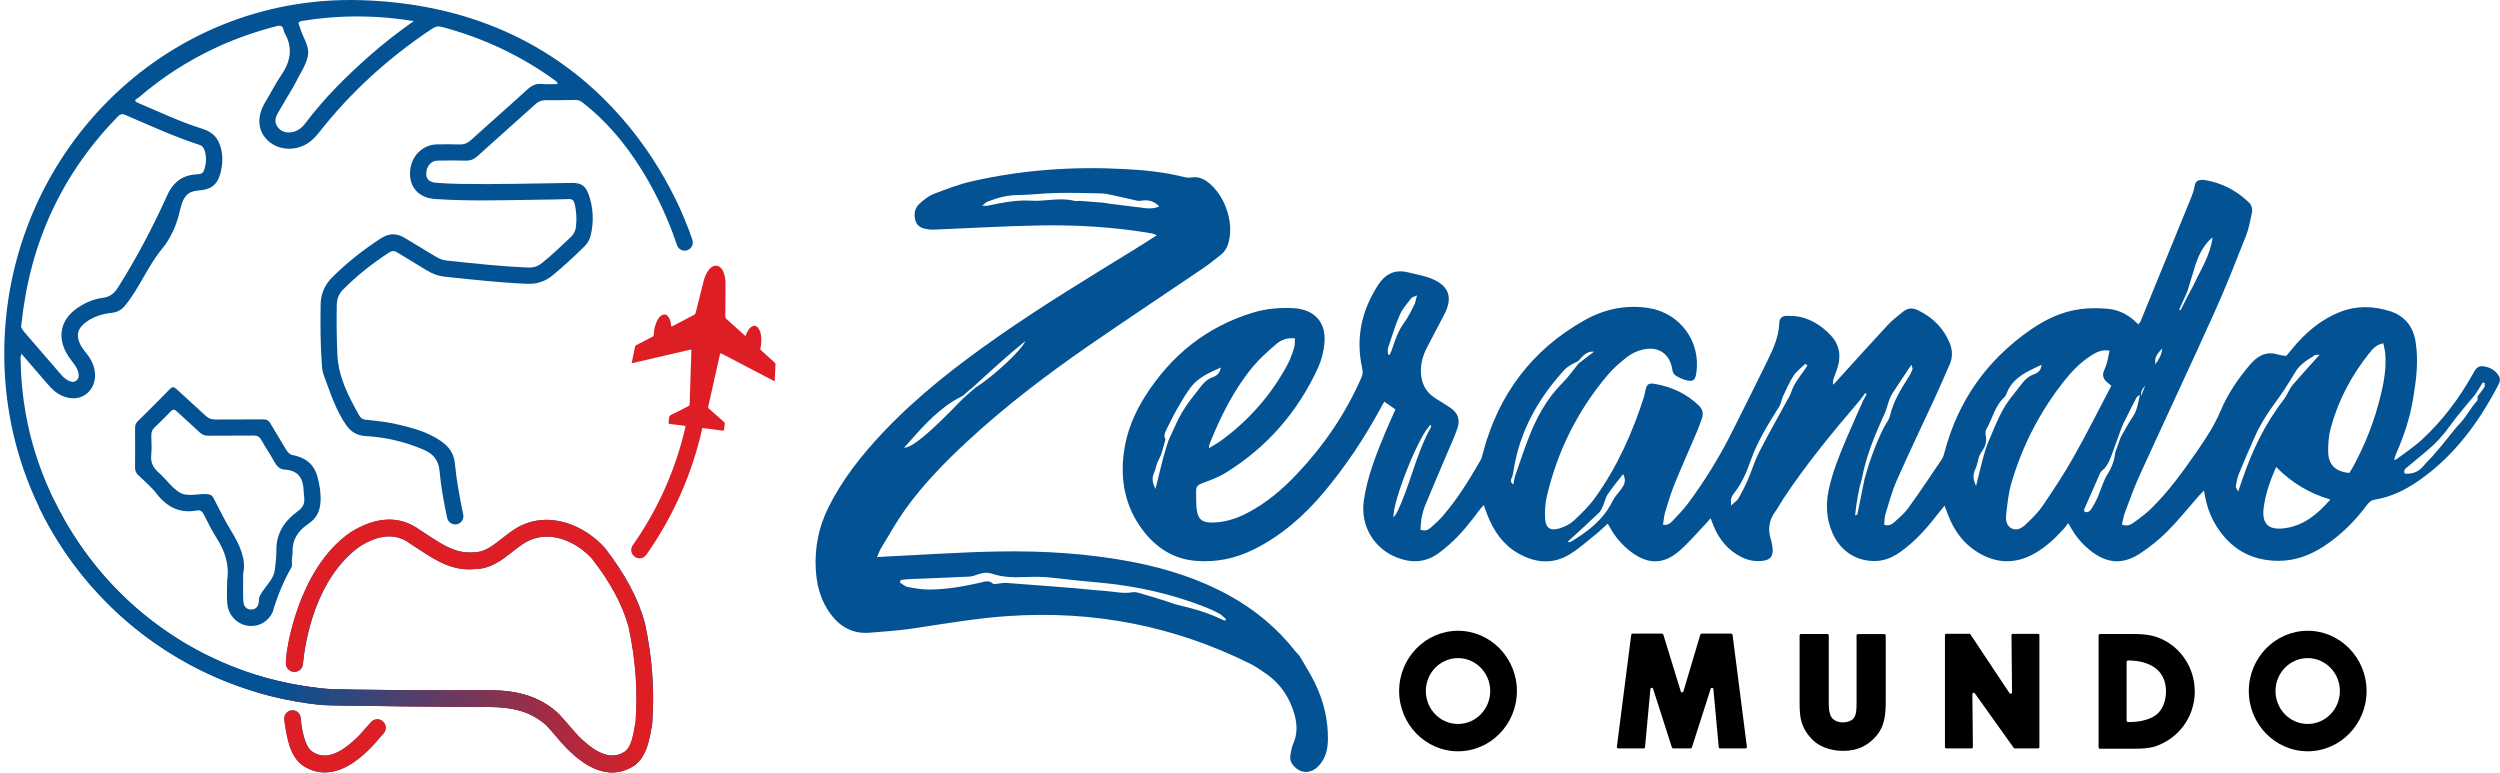 <svg xmlns="http://www.w3.org/2000/svg" width="291" height="90" viewBox="0 0 291 90" fill="none"><g clip-path="url(#clip0_2732_4883)"><path d="M35.928 60.942C36.865 60.326 37.241 59.481 37.309 58.427C37.37 57.441 37.21 56.48 36.964 55.531C36.631 54.249 35.821 53.433 34.535 53.084C34.443 53.059 34.35 53.016 34.252 53.01C33.765 52.961 33.487 52.665 33.253 52.258C32.68 51.266 32.058 50.304 31.485 49.306C31.275 48.942 31.035 48.813 30.616 48.813C28.76 48.837 26.905 48.813 25.05 48.831C24.6 48.831 24.273 48.702 23.947 48.4C22.825 47.352 21.666 46.335 20.539 45.287C20.249 45.016 20.07 44.985 19.774 45.287C18.548 46.545 17.303 47.79 16.046 49.016C15.793 49.263 15.719 49.522 15.719 49.861C15.731 51.377 15.737 52.887 15.719 54.403C15.719 54.773 15.818 55.044 16.089 55.303C16.81 55.993 17.593 56.646 18.203 57.435C19.417 59.007 20.902 59.796 22.911 59.42C23.349 59.34 23.565 59.568 23.756 59.937C24.206 60.831 24.637 61.737 25.18 62.575C26.172 64.104 26.72 65.712 26.443 67.555C26.443 68.455 26.375 69.367 26.455 70.261C26.585 71.709 27.725 72.788 29.081 72.862C30.264 72.923 31.263 72.295 31.743 71.222C32.249 69.497 32.964 67.703 33.974 65.947C33.987 65.743 33.987 65.534 33.974 65.318C33.95 64.954 34.073 64.591 34.061 64.227C34.011 62.748 34.77 61.712 35.928 60.954V60.942ZM32.175 63.987C32.175 64.739 32.082 65.497 32.002 66.249C31.897 67.309 31.115 68.011 30.56 68.831C30.338 69.164 30.135 69.447 30.135 69.873C30.135 70.427 29.913 70.926 29.278 70.951C28.6 70.976 28.341 70.477 28.317 69.891C28.28 68.991 28.304 68.085 28.304 66.754C28.686 65.17 27.934 63.469 26.911 61.799C26.159 60.572 25.525 59.278 24.865 57.996C24.686 57.645 24.465 57.534 24.07 57.509C22.991 57.447 21.79 57.891 20.853 57.293C19.947 56.714 19.306 55.74 18.48 55.019C17.814 54.44 17.512 53.811 17.605 52.924C17.679 52.196 17.636 51.457 17.611 50.73C17.599 50.335 17.697 50.033 17.993 49.756C18.634 49.152 19.257 48.529 19.861 47.894C20.126 47.617 20.298 47.623 20.576 47.882C21.451 48.702 22.351 49.484 23.22 50.31C23.528 50.6 23.836 50.723 24.261 50.717C26.018 50.699 27.78 50.717 29.537 50.699C29.956 50.699 30.203 50.828 30.406 51.192C30.899 52.061 31.46 52.893 31.947 53.768C32.23 54.279 32.581 54.637 33.167 54.668C34.708 54.754 35.293 55.679 35.343 57.09C35.355 57.38 35.386 57.675 35.417 57.965C35.472 58.625 35.25 59.081 34.671 59.5C33.167 60.591 32.169 62.008 32.169 63.98L32.175 63.987Z" fill="#035294"></path><path d="M42.726 84.578C42.338 85.028 41.974 85.453 41.765 85.656C39.54 87.881 37.82 88.467 36.359 87.493C35.423 86.883 35.102 84.689 34.998 83.536C34.961 83.105 34.634 82.766 34.209 82.692C33.586 82.587 33.038 83.105 33.105 83.733L33.167 84.294C33.469 86.118 33.783 88.01 35.232 89.095C36.039 89.632 36.902 89.909 37.808 89.909C40.292 89.909 42.369 87.832 43.151 87.049C43.423 86.778 43.86 86.266 44.242 85.823C44.322 85.724 44.47 85.564 44.649 85.367C45.216 84.738 44.772 83.727 43.922 83.727C43.638 83.727 43.367 83.85 43.182 84.066L42.732 84.584L42.726 84.578Z" fill="#035294"></path><path d="M41.974 0.018C18.924 -0.654 0.527 18.205 0.496 41.12C0.471 60.448 13.697 76.59 31.645 81.046C33.444 81.49 35.293 81.822 37.179 82.026C37.247 82.032 37.315 82.044 37.383 82.05C38.258 82.143 55.342 82.297 55.786 82.291C58.553 82.235 61.222 82.352 63.484 84.312C63.743 84.534 64.378 85.274 64.858 85.841C65.271 86.322 65.666 86.784 65.931 87.043C66.714 87.825 68.791 89.902 71.274 89.902C72.174 89.902 73.049 89.625 73.869 89.076C75.293 88.01 75.607 86.124 75.915 84.288L75.928 84.201C76.205 80.275 75.934 76.559 75.071 72.522V72.497C74.288 69.656 72.772 66.809 70.412 63.782C68.125 61.212 63.989 59.357 60.316 61.36C59.614 61.761 59.003 62.242 58.412 62.71C57.376 63.524 56.403 64.288 55.244 64.288H55.157C53.167 64.491 51.564 63.444 49.876 62.334C49.537 62.112 49.198 61.89 48.883 61.693C46.609 59.998 43.829 60.085 40.834 61.952L40.773 61.995C34.529 66.34 33.377 76.066 33.377 76.066L33.315 76.787C33.309 76.867 33.297 77.003 33.29 77.151C33.26 77.644 33.592 78.081 34.073 78.186C34.646 78.309 35.201 77.909 35.263 77.323C35.534 74.562 36.742 67.283 41.925 63.579C44.187 62.174 46.141 62.069 47.743 63.271L47.805 63.314C48.138 63.517 48.458 63.733 48.809 63.967C50.702 65.212 52.655 66.494 55.287 66.242C57.105 66.229 58.387 65.219 59.632 64.245C60.168 63.826 60.717 63.388 61.278 63.074C63.996 61.588 67.151 63.061 68.932 65.046C71.096 67.832 72.482 70.42 73.179 72.966C73.999 76.793 74.257 80.306 73.999 84.004C73.746 85.508 73.512 86.925 72.76 87.493C71.281 88.479 69.555 87.899 67.33 85.674C67.126 85.471 66.751 85.033 66.338 84.559C65.752 83.881 65.154 83.178 64.778 82.852C61.992 80.442 58.8 80.294 55.761 80.356C55.41 80.362 39.904 80.374 37.802 80.171C37.592 80.152 37.389 80.127 37.179 80.103C34.985 79.856 32.84 79.437 30.751 78.839C19.571 75.653 10.215 67.604 5.426 56.3C3.497 51.752 2.499 47 2.406 42.057C2.406 41.804 2.326 41.533 2.517 41.2C3.448 42.279 4.348 43.321 5.248 44.368C5.691 44.886 6.129 45.416 6.714 45.792C7.861 46.532 9.155 46.556 10.067 45.841C10.986 45.12 11.306 43.851 10.881 42.575C10.69 42.014 10.382 41.515 10.006 41.059C9.71 40.701 9.439 40.325 9.254 39.894C8.872 38.988 9.05 38.273 9.852 37.62C10.776 36.868 11.873 36.535 13.026 36.412C13.691 36.338 14.166 36.042 14.573 35.549C16.23 33.527 17.173 31.025 18.819 29.022C19.904 27.703 20.594 26.119 20.958 24.449C21.321 22.766 21.962 22.255 23.09 22.174C24.668 22.064 25.358 21.466 25.716 19.937C25.913 19.099 25.938 18.212 25.747 17.373C25.463 16.134 24.803 15.376 23.583 15.001C20.995 14.193 18.542 13.028 16.046 11.968C15.38 11.685 15.99 11.481 16.144 11.352C18.936 8.942 22.012 6.976 25.364 5.441C27.565 4.437 29.845 3.648 32.193 3.044C32.711 2.908 32.914 3.044 33.013 3.512C33.032 3.605 33.056 3.709 33.105 3.79C34.11 5.521 33.851 7.13 32.748 8.732C32.058 9.731 31.515 10.84 30.881 11.882C29.882 13.534 29.962 15.173 31.133 16.319C32.329 17.49 34.289 17.645 35.811 16.683C36.335 16.35 36.748 15.913 37.13 15.426C40.859 10.674 45.278 6.68 50.301 3.34C50.652 3.105 50.973 3.013 51.392 3.124C56.218 4.394 60.649 6.477 64.686 9.417C64.778 9.484 64.865 9.558 64.92 9.786C64.298 9.786 63.675 9.83 63.059 9.774C62.368 9.706 61.875 9.965 61.37 10.427C59.207 12.406 56.994 14.329 54.825 16.301C54.412 16.677 53.999 16.837 53.45 16.812C52.594 16.776 51.743 16.794 50.886 16.806C49.136 16.831 47.786 18.242 47.725 20.091C47.669 21.842 48.785 23.044 50.652 23.167C54.627 23.432 58.615 23.302 62.596 23.247C63.792 23.228 64.994 23.222 66.183 23.173C66.615 23.154 66.8 23.327 66.892 23.721C67.102 24.609 67.145 25.509 67.04 26.415C66.985 26.889 66.775 27.278 66.418 27.617C65.339 28.64 64.261 29.669 63.096 30.606C62.615 30.994 62.11 31.173 61.481 31.142C58.282 31.006 55.102 30.667 51.922 30.316C51.472 30.267 51.077 30.088 50.702 29.86C49.512 29.139 48.31 28.43 47.127 27.703C46.172 27.111 45.272 27.136 44.322 27.752C42.252 29.102 40.323 30.612 38.584 32.375C37.783 33.182 37.34 34.273 37.321 35.407C37.284 37.817 37.29 40.227 37.475 42.624C37.512 43.074 37.617 43.512 37.777 43.937C38.504 45.847 39.121 47.826 40.323 49.515C40.877 50.291 41.574 50.704 42.584 50.76C44.889 50.889 47.121 51.413 49.253 52.319C50.387 52.8 51.053 53.49 51.17 54.87C51.33 56.695 51.669 58.495 52.051 60.288C52.107 60.541 52.261 60.769 52.483 60.898L52.507 60.91C53.216 61.33 54.085 60.707 53.919 59.9C53.512 57.915 53.136 55.931 52.945 53.909C52.834 52.769 52.23 51.961 51.324 51.339C49.697 50.211 47.805 49.743 45.907 49.317C44.791 49.065 43.651 48.997 42.517 48.849C42.165 48.806 41.956 48.615 41.796 48.337C40.569 46.137 39.404 43.912 39.275 41.318C39.176 39.364 39.17 37.41 39.201 35.456C39.207 34.815 39.454 34.193 39.904 33.737C41.537 32.079 43.355 30.655 45.296 29.386C45.629 29.164 45.913 29.176 46.233 29.379C47.355 30.07 48.489 30.748 49.611 31.432C50.282 31.845 50.991 32.128 51.792 32.208C54.973 32.541 58.153 32.905 61.352 33.034C62.523 33.083 63.484 32.751 64.378 32.011C65.66 30.951 66.874 29.817 68.057 28.652C68.439 28.276 68.667 27.82 68.778 27.315C69.136 25.731 69.062 24.159 68.513 22.624C68.15 21.614 67.644 21.281 66.578 21.293C62.208 21.349 57.839 21.478 53.463 21.404C52.563 21.386 51.657 21.349 50.757 21.275C49.943 21.207 49.58 20.819 49.617 20.134C49.66 19.339 50.196 18.711 50.892 18.698C51.99 18.674 53.093 18.668 54.19 18.698C54.738 18.717 55.151 18.557 55.564 18.187C57.826 16.134 60.119 14.119 62.387 12.073C62.683 11.808 63.071 11.66 63.472 11.666C64.63 11.678 65.789 11.654 66.948 11.635C67.25 11.635 67.49 11.685 67.749 11.888C74.584 17.127 77.85 25.644 78.8 28.529C78.972 29.059 79.564 29.318 80.076 29.096C80.519 28.899 80.747 28.399 80.599 27.937C79.077 23.327 70.251 0.844 41.974 0.018ZM23.238 16.874C23.583 16.985 23.731 17.25 23.83 17.558C24.058 18.285 24.009 19 23.787 19.721C23.676 20.085 23.478 20.27 23.053 20.282C21.34 20.338 20.206 21.102 19.454 22.754C17.784 26.446 15.904 30.033 13.734 33.466C13.303 34.144 12.81 34.563 11.966 34.667C10.899 34.803 9.901 35.234 9.001 35.857C7.066 37.188 6.616 39.197 7.811 41.225C8.046 41.62 8.342 41.989 8.613 42.359C8.847 42.673 9.05 43.012 9.13 43.401C9.204 43.752 9.174 44.097 8.859 44.325C8.563 44.535 8.255 44.448 7.959 44.3C7.577 44.116 7.288 43.814 7.016 43.499C5.648 41.909 4.28 40.313 2.899 38.729C2.61 38.396 2.376 38.076 2.486 37.817C3.466 28.282 7.189 20.258 13.734 13.54C14.03 13.238 14.258 13.238 14.616 13.392C17.463 14.612 20.274 15.913 23.232 16.868L23.238 16.874ZM43.01 6.495C40.298 8.893 37.734 11.432 35.552 14.335C35.127 14.902 34.597 15.315 33.87 15.401C33.247 15.475 32.699 15.296 32.316 14.785C31.928 14.267 32.033 13.712 32.323 13.201C32.902 12.184 33.506 11.179 34.104 10.175C34.19 10.027 34.276 9.879 34.35 9.725C34.874 8.652 35.626 7.617 35.842 6.483C36.064 5.355 35.195 4.289 34.905 3.167C34.831 2.884 34.492 2.545 35.133 2.44C39.404 1.737 43.669 1.725 48.168 2.452C46.27 3.796 44.6 5.09 43.01 6.495Z" fill="#035294"></path><path d="M42.708 84.578C42.319 85.028 41.956 85.453 41.746 85.656C39.521 87.881 37.802 88.467 36.341 87.493C35.404 86.883 35.084 84.689 34.979 83.536C34.942 83.105 34.615 82.766 34.19 82.692C33.568 82.587 33.019 83.105 33.087 83.733L33.149 84.294C33.451 86.118 33.765 88.01 35.213 89.095C36.021 89.632 36.883 89.909 37.789 89.909C40.273 89.909 42.35 87.832 43.133 87.049C43.404 86.778 43.842 86.266 44.224 85.823C44.304 85.724 44.452 85.564 44.631 85.367C45.198 84.738 44.754 83.727 43.903 83.727C43.62 83.727 43.349 83.85 43.164 84.066L42.714 84.584L42.708 84.578Z" fill="#DE1E25"></path><path d="M75.04 72.492C74.263 69.651 72.747 66.803 70.387 63.777C68.1 61.207 63.965 59.352 60.291 61.355C59.589 61.756 58.979 62.236 58.387 62.705C57.352 63.518 56.378 64.283 55.219 64.283H55.133C53.142 64.486 51.54 63.438 49.851 62.329C49.512 62.107 49.173 61.885 48.859 61.688C46.584 59.993 43.805 60.079 40.809 61.947L40.748 61.99C34.504 66.335 33.352 76.061 33.352 76.061L33.29 76.782C33.284 76.862 33.272 76.997 33.266 77.145C33.235 77.638 33.568 78.076 34.048 78.181C34.621 78.304 35.176 77.903 35.238 77.318C35.509 74.557 36.717 67.278 41.9 63.574C44.162 62.169 46.116 62.064 47.718 63.266L47.78 63.309C48.113 63.512 48.433 63.728 48.785 63.962C50.677 65.207 52.63 66.489 55.262 66.236C57.08 66.224 58.362 65.213 59.607 64.239C60.144 63.82 60.698 63.383 61.253 63.068C63.971 61.583 67.126 63.056 68.908 65.041C71.071 67.826 72.458 70.415 73.154 72.96C73.974 76.788 74.233 80.301 73.974 83.999C73.721 85.503 73.487 86.92 72.735 87.487C71.256 88.473 69.53 87.894 67.305 85.669C67.102 85.466 66.726 85.028 66.313 84.553C65.727 83.876 65.13 83.173 64.754 82.846C61.968 80.436 58.775 80.288 55.737 80.35C55.386 80.356 39.879 80.369 37.777 80.165C37.568 80.147 37.364 80.122 37.155 80.097C34.961 79.851 32.816 79.432 30.726 78.834C30.659 78.816 30.597 78.791 30.529 78.772C30.523 78.797 30.511 78.822 30.505 78.853C30.344 79.45 30.147 80.03 29.931 80.597C30.492 80.763 31.059 80.917 31.626 81.059C33.426 81.503 35.275 81.835 37.161 82.039C37.229 82.045 37.296 82.057 37.364 82.064C38.239 82.156 55.324 82.31 55.768 82.304C58.535 82.248 61.204 82.365 63.465 84.325C63.724 84.547 64.359 85.287 64.84 85.854C65.253 86.335 65.647 86.797 65.912 87.056C66.695 87.838 68.772 89.915 71.256 89.915C72.156 89.915 73.031 89.638 73.85 89.09C75.274 88.023 75.589 86.137 75.897 84.301L75.909 84.215C76.186 80.288 75.915 76.572 75.052 72.535V72.51L75.04 72.492Z" fill="#DE1E25"></path><path d="M73.031 87.178C72.945 87.295 72.846 87.4 72.741 87.48C71.262 88.466 69.536 87.887 67.311 85.662C67.108 85.459 66.732 85.021 66.319 84.547C65.734 83.869 65.136 83.166 64.76 82.839C61.974 80.43 58.781 80.282 55.743 80.343C55.392 80.35 39.885 80.362 37.783 80.158C37.574 80.14 37.37 80.115 37.161 80.091C34.967 79.844 32.822 79.425 30.733 78.827C20.187 75.82 11.269 68.485 6.271 58.18C5.704 58.495 5.13 58.778 4.545 59.031C9.778 69.891 19.651 78.081 31.632 81.052C33.432 81.496 35.281 81.829 37.167 82.032C37.235 82.038 37.303 82.05 37.37 82.057C38.245 82.149 55.33 82.303 55.774 82.297C58.541 82.242 61.21 82.359 63.472 84.319C63.73 84.54 64.365 85.28 64.846 85.847C65.259 86.328 65.653 86.79 65.918 87.049C66.701 87.832 68.778 89.909 71.262 89.909C72.162 89.909 73.037 89.631 73.857 89.083C74.214 88.812 74.504 88.491 74.738 88.134C74.146 87.844 73.573 87.53 73.025 87.184L73.031 87.178Z" fill="url(#paint0_linear_2732_4883)"></path><path d="M90.165 42.199C89.641 41.725 89.117 41.244 88.593 40.776C88.501 40.696 88.482 40.621 88.513 40.511C88.605 40.129 88.636 39.746 88.612 39.358C88.587 38.933 88.519 38.52 88.248 38.169C88.032 37.891 87.743 37.848 87.459 38.045C87.367 38.113 87.28 38.193 87.206 38.279C87.009 38.52 86.892 38.803 86.775 39.111C86.732 39.081 86.701 39.062 86.676 39.038C85.961 38.39 85.246 37.737 84.525 37.096C84.439 37.016 84.427 36.93 84.427 36.825C84.439 35.562 84.451 34.292 84.451 33.028C84.451 32.517 84.384 32.011 84.156 31.537C83.804 30.81 83.083 30.717 82.565 31.334C82.226 31.734 82.035 32.203 81.906 32.702C81.592 33.928 81.283 35.155 80.981 36.387C80.951 36.498 80.907 36.585 80.803 36.64C79.965 37.078 79.126 37.515 78.294 37.959C78.165 38.027 78.128 38.008 78.115 37.86C78.079 37.478 77.998 37.108 77.733 36.806C77.549 36.597 77.327 36.548 77.074 36.671C76.84 36.782 76.698 36.979 76.569 37.189C76.254 37.731 76.125 38.329 76.106 38.945C76.106 39.044 76.088 39.118 75.983 39.173C75.354 39.494 74.732 39.827 74.103 40.153C73.999 40.209 73.937 40.27 73.912 40.394C73.795 40.967 73.672 41.54 73.555 42.113C73.542 42.162 73.512 42.212 73.555 42.273C73.629 42.261 73.697 42.242 73.77 42.23C75.94 41.725 78.115 41.219 80.285 40.714C80.402 40.689 80.482 40.652 80.476 40.837C80.402 42.914 80.341 44.985 80.273 47.062C80.273 47.167 80.236 47.216 80.143 47.266C79.619 47.531 79.102 47.796 78.584 48.067C78.368 48.178 78.079 48.245 77.955 48.424C77.832 48.603 77.869 48.893 77.826 49.133C77.795 49.287 77.838 49.336 77.998 49.355C78.602 49.429 79.206 49.509 79.81 49.583C78.67 54.649 76.55 59.346 73.653 63.462C73.419 63.801 73.413 64.245 73.653 64.578C73.653 64.584 73.666 64.59 73.666 64.597C74.06 65.133 74.855 65.12 75.237 64.572C78.313 60.202 80.562 55.21 81.752 49.823C81.968 49.854 82.189 49.879 82.405 49.903C82.972 49.977 83.539 50.045 84.106 50.125C84.23 50.144 84.273 50.119 84.285 49.99C84.297 49.799 84.316 49.608 84.359 49.423C84.396 49.262 84.334 49.17 84.223 49.071C83.656 48.572 83.095 48.067 82.528 47.574C82.436 47.494 82.411 47.426 82.442 47.315C82.898 45.312 83.348 43.303 83.792 41.293C83.829 41.115 83.872 41.102 84.032 41.182C85.992 42.218 87.958 43.241 89.924 44.264C89.998 44.301 90.072 44.363 90.177 44.363C90.208 43.703 90.239 43.044 90.269 42.384C90.269 42.292 90.22 42.249 90.165 42.199Z" fill="#DE1E25"></path><path d="M176.567 80.436C176.567 84.307 173.492 87.45 169.714 87.45C165.936 87.45 162.86 84.3 162.86 80.436C162.86 76.572 165.936 73.422 169.714 73.422C173.492 73.422 176.567 76.572 176.567 80.436ZM173.461 80.436C173.461 78.322 171.778 76.603 169.714 76.603C167.649 76.603 165.966 78.322 165.966 80.436C165.966 82.55 167.649 84.27 169.714 84.27C171.778 84.27 173.461 82.55 173.461 80.436Z" fill="black"></path><path d="M203.18 87.117H200.222C200.135 87.117 200.068 87.055 200.061 86.969L199.439 80.208C199.42 80.036 199.18 80.005 199.125 80.171L196.937 87C196.918 87.068 196.85 87.111 196.783 87.111H194.761C194.693 87.111 194.632 87.068 194.607 87L192.419 80.171C192.363 80.005 192.123 80.029 192.105 80.208L191.482 86.969C191.476 87.049 191.402 87.117 191.322 87.117H188.364C188.265 87.117 188.191 87.031 188.203 86.932L189.874 73.897C189.886 73.817 189.954 73.755 190.034 73.755H193.454C193.528 73.755 193.59 73.798 193.608 73.866L195.642 80.479C195.692 80.633 195.907 80.633 195.95 80.479L197.917 73.872C197.935 73.805 198.003 73.755 198.071 73.755H201.51C201.59 73.755 201.658 73.817 201.67 73.897L203.34 86.932C203.353 87.031 203.279 87.117 203.18 87.117Z" fill="black"></path><path d="M219.5 73.959V81.823C219.5 84.097 218.983 85.083 218.144 85.94C217.195 86.908 216.086 87.401 214.539 87.401C213.775 87.401 212.03 87.259 210.822 85.952C209.67 84.683 209.473 83.653 209.473 81.823V73.959C209.473 73.872 209.547 73.799 209.633 73.799H212.708C212.795 73.799 212.869 73.872 212.869 73.959V81.823C212.869 82.304 212.893 82.852 213.078 83.302C213.312 83.826 213.886 84.085 214.502 84.085C215.118 84.085 215.71 83.851 215.907 83.376C216.104 82.92 216.104 82.316 216.104 81.829V73.965C216.104 73.879 216.178 73.805 216.265 73.805H219.34C219.432 73.805 219.5 73.879 219.5 73.965V73.959Z" fill="black"></path><path d="M237.386 73.94V86.957C237.386 87.043 237.312 87.117 237.226 87.117H234.526C234.477 87.117 234.428 87.092 234.397 87.049L229.873 80.707C229.781 80.578 229.577 80.646 229.583 80.8L229.645 86.951C229.645 87.043 229.571 87.111 229.485 87.111H226.551C226.459 87.111 226.391 87.037 226.391 86.951V73.934C226.391 73.848 226.465 73.774 226.551 73.774H229.226C229.281 73.774 229.331 73.798 229.361 73.848L233.904 80.677C233.99 80.812 234.2 80.744 234.2 80.584L234.138 73.94C234.138 73.848 234.212 73.78 234.298 73.78H237.232C237.324 73.78 237.392 73.854 237.392 73.94H237.386Z" fill="black"></path><path d="M255.475 80.473C255.475 81.761 255.118 83.006 254.44 84.085C253.78 85.133 252.85 85.971 251.752 86.507C251.044 86.852 250.434 87.154 248.43 87.154H244.443C244.35 87.154 244.276 87.08 244.276 86.988V73.965C244.276 73.872 244.35 73.799 244.443 73.799H248.326C250.051 73.799 250.877 74.057 251.512 74.335C253.916 75.395 255.469 77.805 255.469 80.473H255.475ZM252.122 80.467C252.098 76.997 248.523 76.862 247.703 76.88C247.611 76.88 247.537 76.954 247.537 77.046V83.875C247.537 83.974 247.617 84.048 247.709 84.048H247.888C249.306 84.048 250.575 83.647 251.198 83.013C251.802 82.396 252.122 81.515 252.122 80.473V80.467Z" fill="black"></path><path d="M275.469 80.436C275.469 84.307 272.393 87.45 268.615 87.45C264.837 87.45 261.762 84.3 261.762 80.436C261.762 76.572 264.837 73.422 268.615 73.422C272.393 73.422 275.469 76.572 275.469 80.436ZM272.362 80.436C272.362 78.322 270.68 76.603 268.615 76.603C266.55 76.603 264.868 78.322 264.868 80.436C264.868 82.55 266.55 84.27 268.615 84.27C270.68 84.27 272.362 82.55 272.362 80.436Z" fill="black"></path><path d="M151.23 76.313C151.088 76.153 150.934 75.999 150.799 75.833C148.678 73.127 146.102 70.982 143.095 69.324C139.575 67.383 135.803 66.187 131.884 65.423C126.737 64.424 121.529 64.104 116.303 64.19C111.927 64.264 107.557 64.572 103.181 64.776C102.855 64.788 102.534 64.819 102.084 64.85C102.269 64.431 102.362 64.135 102.516 63.876C103.453 62.341 104.328 60.757 105.369 59.297C107.44 56.412 109.912 53.867 112.513 51.451C116.944 47.34 121.733 43.691 126.694 40.258C131.113 37.201 135.6 34.243 140.044 31.223C140.759 30.736 141.443 30.188 142.121 29.645C142.62 29.245 142.897 28.702 143.045 28.074C143.612 25.689 142.515 22.631 140.543 21.159C139.994 20.752 139.403 20.548 138.712 20.653C138.441 20.69 138.145 20.69 137.887 20.622C135.557 20.024 133.184 19.796 130.793 19.673C124.864 19.359 118.996 19.778 113.203 21.085C111.668 21.43 110.177 22.003 108.704 22.57C108.087 22.81 107.52 23.254 107.027 23.71C106.436 24.265 106.331 25.035 106.596 25.781C106.849 26.502 107.533 26.631 108.192 26.712C108.5 26.749 108.815 26.718 109.123 26.712C113.03 26.551 116.944 26.317 120.851 26.243C125.264 26.157 129.671 26.416 134.035 27.162C134.195 27.186 134.343 27.272 134.657 27.383C133.659 28.012 132.808 28.573 131.939 29.103C126.676 32.339 121.388 35.544 116.315 39.081C111.489 42.446 106.849 46.033 102.793 50.323C100.309 52.955 98.072 55.765 96.445 59.026C95.311 61.3 94.818 63.709 94.954 66.243C95.04 67.876 95.409 69.448 96.272 70.859C97.388 72.683 98.935 73.811 101.172 73.651C102.935 73.521 104.704 73.392 106.448 73.127C110.072 72.578 113.684 71.956 117.345 71.709C127.267 71.031 136.697 72.85 145.603 77.299C146.318 77.657 146.953 78.162 147.631 78.6C149.165 79.771 150.158 81.318 150.675 83.154C151.002 84.313 151.033 85.472 150.515 86.612C150.343 87 150.287 87.444 150.207 87.869C150.102 88.4 150.287 88.843 150.657 89.225C151.477 90.07 152.592 90.064 153.455 89.182C154.287 88.332 154.552 87.247 154.57 86.107C154.607 83.765 154.059 81.546 153.036 79.457C152.506 78.372 151.846 77.355 151.242 76.307L151.23 76.313ZM132.334 24.105C131.267 23.969 130.195 23.846 129.129 23.71C128.913 23.685 128.703 23.618 128.488 23.599C127.575 23.519 126.657 23.451 125.739 23.383C125.523 23.371 125.295 23.445 125.092 23.39C123.397 22.94 121.702 23.464 120.013 23.359C118.287 23.248 116.623 23.599 114.947 23.944C114.811 23.975 114.664 23.944 114.318 23.944C114.62 23.71 114.75 23.55 114.922 23.482C116.05 23.038 117.19 22.712 118.429 22.706C119.915 22.693 121.4 22.496 122.885 22.465C124.648 22.428 126.417 22.465 128.179 22.514C128.703 22.527 129.221 22.662 129.733 22.767C130.602 22.952 131.471 23.162 132.34 23.353C132.488 23.383 132.654 23.396 132.796 23.371C133.603 23.217 134.312 23.371 134.941 24.031C134.059 24.425 133.19 24.209 132.321 24.098L132.334 24.105ZM110.922 46.699C111.286 46.471 111.68 46.286 112.056 46.083C112.174 45.984 112.291 45.885 112.408 45.787C112.5 45.7 112.593 45.614 112.685 45.528C112.876 45.368 113.067 45.214 113.258 45.06C115.249 43.235 117.24 41.399 119.341 39.704C118.972 40.739 115.452 43.944 113.579 45.096C113.345 45.3 113.104 45.497 112.87 45.7C112.771 45.787 112.679 45.873 112.58 45.959C112.414 46.107 112.248 46.255 112.081 46.403C108.229 50.403 106.214 52.092 105.228 52.123C106.984 50.157 108.667 48.129 110.922 46.711V46.699ZM142.608 72.239C142.509 72.209 142.398 72.196 142.306 72.147C140.654 71.327 138.891 70.834 137.104 70.415C136.623 70.298 136.167 70.107 135.692 69.959C134.657 69.639 133.622 69.318 132.58 69.016C132.346 68.948 132.075 68.899 131.84 68.936C130.7 69.139 129.585 68.837 128.463 68.769C127.317 68.696 126.176 68.554 125.03 68.461C122.398 68.252 119.767 68.042 117.135 67.851C116.771 67.827 116.402 67.925 116.038 67.956C115.89 67.968 115.674 68.024 115.6 67.956C115.095 67.457 114.546 67.728 114.016 67.845C112.069 68.276 110.109 68.622 108.118 68.622C107.292 68.622 106.454 68.48 105.641 68.32C105.32 68.258 105.037 67.975 104.741 67.79C104.778 67.697 104.808 67.605 104.845 67.512C105.141 67.481 105.443 67.426 105.739 67.414C108.1 67.315 110.454 67.229 112.815 67.118C113.147 67.099 113.486 66.995 113.794 66.871C114.368 66.643 114.947 66.6 115.526 66.797C116.882 67.253 118.294 67.204 119.668 67.155C120.605 67.124 121.511 67.136 122.442 67.247C124.383 67.475 126.331 67.66 128.278 67.845C132.383 68.233 136.364 69.139 140.21 70.631C140.789 70.853 141.356 71.118 141.899 71.407C142.201 71.574 142.441 71.839 142.712 72.067C142.675 72.122 142.638 72.184 142.601 72.239H142.608Z" fill="#035294"></path><path d="M290.951 43.925C290.587 43.167 289.928 42.773 289.102 42.637C288.374 42.52 288.122 43.026 287.838 43.531C286.254 46.378 284.307 48.955 281.915 51.173C281.003 52.018 279.943 52.702 278.945 53.46C278.852 53.485 278.766 53.509 278.673 53.534L278.735 53.312C278.809 53.109 278.865 52.893 278.957 52.696C279.851 50.674 280.522 48.585 280.886 46.403C281.256 44.203 281.539 41.984 281.17 39.747C280.88 37.966 279.888 36.758 278.174 36.215C276.233 35.605 274.285 35.556 272.362 36.32C270.113 37.214 268.344 38.736 266.822 40.585C266.587 40.875 266.347 41.158 266.113 41.435C265.743 41.374 265.423 41.355 265.127 41.263C263.74 40.825 262.723 41.485 261.897 42.452C260.504 44.08 259.302 45.861 258.47 47.839C257.755 49.534 256.757 51.05 255.722 52.542C254.088 54.89 252.424 57.22 250.366 59.223C249.743 59.833 249.022 60.357 248.313 60.862C247.974 61.102 247.555 61.3 246.988 61.047C247.112 60.554 247.186 60.061 247.358 59.605C247.9 58.169 248.424 56.714 249.059 55.315C251.968 48.942 254.945 42.606 257.823 36.221C259.124 33.331 260.276 30.372 261.441 27.427C261.762 26.619 261.909 25.738 262.101 24.881C262.205 24.407 262.15 23.932 261.774 23.568C260.313 22.151 258.575 21.269 256.566 20.943C256.504 20.93 256.443 20.943 256.375 20.943C255.876 20.924 255.543 21.078 255.457 21.651C255.383 22.114 255.222 22.57 255.05 23.001C253.096 27.802 251.136 32.597 249.17 37.386C249.121 37.51 249.01 37.614 248.899 37.762C247.882 36.702 246.699 36.049 245.306 35.938C244.252 35.852 243.161 35.845 242.113 35.987C239.987 36.271 238.082 37.189 236.338 38.397C231.321 41.879 227.981 46.563 226.385 52.48C226.298 52.813 226.224 53.17 226.039 53.441C224.764 55.346 223.488 57.244 222.15 59.105C221.719 59.709 221.127 60.209 220.573 60.714C220.264 60.992 219.889 61.269 219.321 61.09C219.365 60.671 219.34 60.252 219.457 59.876C219.864 58.557 220.215 57.207 220.77 55.95C222.218 52.677 223.771 49.448 225.269 46.2C225.848 44.942 226.397 43.679 226.945 42.409C227.303 41.59 227.284 40.751 226.945 39.932C226.218 38.163 224.942 36.918 223.229 36.098C222.637 35.815 222.058 35.845 221.546 36.258C220.912 36.77 220.252 37.269 219.704 37.867C217.799 39.913 215.932 41.99 214.052 44.061C213.83 44.301 213.62 44.548 213.399 44.788C213.312 44.492 213.362 44.289 213.429 44.092C213.602 43.587 213.805 43.093 213.947 42.576C214.329 41.189 214.021 39.969 213.01 38.933C212.067 37.972 210.97 37.245 209.664 36.918C209.097 36.776 208.487 36.764 207.901 36.77C207.445 36.77 207.131 37.072 207.112 37.553C207.063 39.174 206.41 40.603 205.719 42.015C204.4 44.727 203.038 47.42 201.695 50.113C200.215 53.072 198.502 55.888 196.53 58.538C195.987 59.266 195.359 59.931 194.73 60.591C194.465 60.868 194.163 61.182 193.578 61.078C193.658 60.566 193.682 60.067 193.824 59.599C194.163 58.489 194.496 57.374 194.934 56.301C195.778 54.237 196.69 52.203 197.565 50.15C197.762 49.688 197.91 49.207 198.089 48.739C198.323 48.135 198.175 47.623 197.732 47.192C196.308 45.818 194.582 45.029 192.659 44.69C191.852 44.548 191.673 44.733 191.507 45.528C191.457 45.774 191.421 46.027 191.34 46.261C190.003 50.409 188.234 54.36 185.689 57.91C184.98 58.896 184.092 59.765 183.199 60.597C182.755 61.01 182.151 61.306 181.565 61.491C180.462 61.842 179.914 61.478 179.846 60.332C179.803 59.494 179.858 58.625 180.043 57.811C181.276 52.523 183.636 47.778 187.149 43.63C187.815 42.847 188.61 42.157 189.43 41.528C189.935 41.14 190.576 40.844 191.199 40.696C193.078 40.246 194.41 41.214 194.669 43.081C194.699 43.303 194.841 43.574 195.014 43.691C195.377 43.925 195.784 44.117 196.203 44.234C197.072 44.48 197.331 44.283 197.46 43.377C197.978 39.728 195.544 36.437 191.914 35.858C189.22 35.432 186.706 35.993 184.382 37.306C178.299 40.745 174.435 45.916 172.635 52.653C172.555 52.955 172.499 53.275 172.351 53.54C171.051 55.802 169.689 58.027 167.982 60.011C167.556 60.511 167.07 60.961 166.57 61.392C166.268 61.651 165.911 61.879 165.344 61.651C165.387 61.176 165.393 60.683 165.486 60.203C165.584 59.709 165.726 59.223 165.917 58.76C166.768 56.702 167.649 54.656 168.518 52.603C168.906 51.679 169.344 50.767 169.652 49.818C169.985 48.788 169.695 48.067 168.801 47.451C168.234 47.056 167.63 46.711 167.051 46.341C165.929 45.62 165.412 44.573 165.393 43.248C165.381 42.28 165.627 41.374 166.059 40.529C166.743 39.186 167.476 37.867 168.154 36.523C169.103 34.638 168.678 33.312 166.737 32.48C165.831 32.092 164.814 31.932 163.846 31.691C162.318 31.316 161.202 31.944 160.395 33.195C158.496 36.154 157.782 39.352 158.552 42.822C158.638 43.211 158.651 43.531 158.484 43.907C156.66 48.098 154.127 51.827 150.996 55.143C149.282 56.955 147.403 58.563 145.165 59.722C143.865 60.4 142.497 60.825 141.018 60.825C140.031 60.825 139.514 60.505 139.335 59.537C139.187 58.748 139.255 57.916 139.23 57.109C139.218 56.628 139.477 56.425 139.927 56.252C140.863 55.901 141.825 55.556 142.669 55.032C147.507 52.042 151.088 47.919 153.443 42.754C153.837 41.885 154.077 40.899 154.164 39.944C154.392 37.51 152.993 35.999 150.552 35.87C148.974 35.79 147.409 35.919 145.893 36.376C140.451 38.015 136.309 41.361 133.289 46.132C132.032 48.117 131.144 50.261 130.824 52.597C130.374 55.907 130.971 58.995 133.011 61.7C134.552 63.74 136.562 65.065 139.175 65.281C141.511 65.478 143.736 65.034 145.843 63.999C149.091 62.409 151.748 60.086 154.059 57.343C156.598 54.329 158.768 51.062 160.654 47.605C160.802 47.334 160.956 47.062 161.134 46.748C161.597 47.069 162.003 47.358 162.429 47.66C162.003 48.622 161.578 49.534 161.196 50.459C160.148 52.985 159.144 55.531 158.749 58.255C158.318 61.226 159.951 63.938 162.768 64.961C164.444 65.571 166.04 65.448 167.501 64.357C167.902 64.055 168.296 63.74 168.672 63.407C170.003 62.236 171.1 60.862 172.148 59.444C172.302 59.235 172.481 59.05 172.703 58.785C172.875 59.26 172.999 59.617 173.14 59.968C173.868 61.793 174.928 63.37 176.66 64.375C178.644 65.521 180.715 65.756 182.73 64.511C183.766 63.876 184.684 63.05 185.639 62.286C186.151 61.879 186.619 61.423 187.137 60.955C187.223 61.102 187.359 61.3 187.476 61.515C188.062 62.575 188.85 63.463 189.806 64.203C191.803 65.731 193.633 65.743 195.519 64.092C196.598 63.142 197.534 62.027 198.527 60.985C198.712 60.794 198.884 60.591 199.118 60.326C199.254 60.683 199.346 60.948 199.451 61.201C200.111 62.791 201.14 64.061 202.705 64.844C203.482 65.232 204.314 65.386 205.177 65.281C206.046 65.176 206.397 64.757 206.336 63.888C206.305 63.518 206.237 63.136 206.126 62.779C205.762 61.62 205.904 60.56 206.625 59.568C206.977 59.087 207.254 58.551 207.581 58.052C210.255 54.002 213.343 50.28 216.48 46.6C216.684 46.323 216.893 46.039 217.103 45.762C217.164 45.799 217.226 45.842 217.288 45.879C217.146 46.132 217.004 46.391 216.862 46.643C216.215 48.11 215.556 49.565 214.927 51.038C214.083 53.035 213.263 55.044 212.832 57.176C212.505 58.816 212.616 60.431 213.275 61.984C214.212 64.184 216.166 65.417 218.477 65.293C219.623 65.232 220.585 64.714 221.472 64.048C223.1 62.834 224.418 61.324 225.645 59.722C225.848 59.457 226.064 59.204 226.348 58.859C226.514 59.297 226.631 59.611 226.748 59.919C227.438 61.731 228.523 63.253 230.187 64.276C232.203 65.515 234.31 65.7 236.461 64.615C237.916 63.882 239.087 62.791 240.178 61.608C240.363 61.411 240.511 61.182 240.733 60.893C240.961 61.269 241.09 61.484 241.213 61.694C241.768 62.625 242.471 63.414 243.315 64.085C245.201 65.583 247.031 65.762 249.053 64.455C250.205 63.709 251.296 62.834 252.27 61.861C253.552 60.578 254.692 59.142 255.894 57.774C256.067 57.577 256.252 57.398 256.535 57.096C256.609 57.466 256.646 57.676 256.689 57.885C256.923 59.069 257.336 60.184 257.971 61.207C259.623 63.87 262.008 65.256 265.158 65.281C267.105 65.3 268.855 64.652 270.47 63.605C272.442 62.323 274.082 60.69 275.487 58.816C275.74 58.477 276.005 58.224 276.455 58.15C278.322 57.848 279.98 57.035 281.515 55.968C285.675 53.09 288.559 49.133 290.858 44.702C290.975 44.474 291.037 44.11 290.938 43.901L290.951 43.925ZM254.588 33.978C254.908 32.943 255.216 31.901 255.543 30.866C255.999 29.423 256.677 28.326 257.552 27.617C257.299 29.651 256.208 31.309 255.383 33.078C255.229 33.411 255.037 33.731 254.859 34.058C254.507 34.748 254.162 35.432 253.811 36.123C253.756 36.098 253.7 36.074 253.651 36.049C253.959 35.359 254.273 34.668 254.581 33.978H254.588ZM251.685 40.566C251.617 41.306 251.296 41.83 250.89 42.397C250.797 41.676 250.939 41.337 251.685 40.566ZM249.7 44.893C249.558 45.238 249.423 45.577 249.219 46.083C249.174 45.651 249.334 45.255 249.7 44.893ZM148.549 40.055C149.116 39.568 149.825 39.285 150.737 39.383C150.706 39.771 150.737 40.154 150.632 40.486C150.429 41.14 150.201 41.805 149.88 42.409C147.988 45.953 145.393 48.899 142.158 51.272C141.745 51.574 141.283 51.821 140.709 52.172C140.759 51.882 140.759 51.759 140.802 51.654C142.09 48.437 143.631 45.349 145.85 42.668C146.645 41.713 147.6 40.875 148.543 40.061L148.549 40.055ZM137.622 47.938C136.987 49.01 136.531 50.187 135.995 51.315C135.797 51.968 135.575 52.616 135.403 53.275C135.144 54.243 134.922 55.217 134.682 56.184C134.632 56.381 134.577 56.572 134.484 56.924C134.158 56.209 134.047 55.673 134.318 55.075C134.485 54.711 134.546 54.298 134.694 53.916C134.836 53.546 135.052 53.207 135.175 52.837C135.36 52.283 135.501 51.71 135.662 51.143C135.409 50.724 135.606 50.347 135.785 49.984C136.186 49.176 136.574 48.363 137.024 47.58C137.517 46.724 138.016 45.855 138.614 45.066C139.464 43.938 140.728 43.402 142.096 42.779C142.01 43.5 141.541 43.778 141.172 43.901C140.487 44.135 140.075 44.61 139.674 45.127C138.965 46.046 138.213 46.945 137.628 47.938H137.622ZM162.003 40.739C161.942 40.936 161.837 41.115 161.751 41.306C161.689 41.288 161.627 41.269 161.566 41.257C161.566 40.992 161.498 40.708 161.578 40.468C162.01 39.174 162.41 37.855 162.953 36.61C163.255 35.913 163.815 35.322 164.284 34.699C164.376 34.576 164.586 34.545 164.937 34.385C164.801 34.872 164.765 35.211 164.617 35.494C164.259 36.191 163.92 36.906 163.464 37.528C162.743 38.508 162.367 39.617 162.003 40.745V40.739ZM162.558 59.734C162.478 59.888 162.349 60.024 162.201 60.227C162.096 58.236 165.362 50.2 166.564 49.442C166.564 49.553 166.595 49.657 166.564 49.719C164.789 52.881 164.16 56.505 162.564 59.734H162.558ZM177.868 51.136C177.319 52.566 176.844 54.021 176.339 55.463C176.277 55.746 176.222 56.03 176.142 56.4C175.698 56.055 175.901 55.765 176.031 55.475C176.08 55.26 176.136 55.05 176.166 54.834C176.863 50.28 178.995 46.452 182.059 43.093C182.521 42.588 183.106 42.317 183.704 42.039C184.413 41.177 184.875 40.868 185.547 40.936C184.887 41.442 184.314 41.879 183.741 42.317C183.106 43.087 182.533 43.919 181.831 44.622C179.975 46.477 178.792 48.727 177.868 51.136ZM188.758 56.862C188.401 57.361 187.951 57.811 187.686 58.354C186.632 60.498 184.838 61.861 182.866 63.05C182.792 63.093 182.693 63.105 182.601 63.105C182.558 63.105 182.521 63.025 182.515 63.025C183.716 61.922 184.931 60.825 186.114 59.691C186.342 59.475 186.478 59.136 186.607 58.84C186.798 58.415 186.878 57.928 187.131 57.546C187.661 56.757 188.277 56.03 188.931 55.179C189.319 55.919 189.085 56.4 188.752 56.862H188.758ZM209.892 43.272C209.337 44.03 208.77 44.782 208.48 45.7C208.376 46.027 208.178 46.317 208.012 46.625C206.921 48.634 205.787 50.625 204.745 52.665C204.228 53.676 203.907 54.785 203.457 55.827C203.137 56.572 202.761 57.3 202.36 58.008C202.206 58.28 201.898 58.465 201.497 58.84C201.497 58.403 201.454 58.193 201.51 58.015C201.571 57.811 201.682 57.602 201.818 57.435C202.767 56.27 203.328 54.884 203.815 53.516C204.61 51.272 205.867 49.312 207.1 47.321C207.322 46.964 207.371 46.502 207.55 46.113C207.932 45.3 208.289 44.462 208.782 43.716C209.134 43.192 209.682 42.798 210.144 42.348C210.225 42.416 210.305 42.477 210.385 42.545C210.225 42.785 210.064 43.038 209.892 43.272ZM217.053 55.66C216.77 57.066 216.486 58.471 216.197 59.876C216.191 59.907 216.092 59.925 215.932 59.993C216.092 58.489 216.32 57.066 216.733 55.673C217.226 52.992 218.298 50.514 219.408 48.055C219.623 47.58 219.728 47.05 219.907 46.557C220.012 46.267 220.147 45.978 220.32 45.719C221.004 44.665 221.707 43.63 222.489 42.459C222.557 42.73 222.656 42.896 222.613 43.007C222.508 43.297 222.36 43.568 222.194 43.833C221.294 45.269 220.388 46.693 219.999 48.388C219.889 48.881 219.506 49.312 219.272 49.781C218.329 51.666 217.62 53.645 217.053 55.679V55.66ZM233.195 47.58C232.517 48.807 231.999 50.12 231.451 51.408C231.198 52.005 231.007 52.64 230.841 53.269C230.557 54.317 230.311 55.371 230.015 56.566C229.676 55.858 229.614 55.272 229.91 54.65C230.058 54.341 230.15 54.002 230.224 53.669C230.317 53.238 230.446 52.862 230.723 52.486C231.087 51.993 231.291 51.383 231.143 50.711C231.093 50.483 231.087 50.181 231.198 49.996C231.919 48.739 232.203 47.235 233.331 46.206C233.441 46.107 233.509 45.947 233.565 45.805C234.015 44.579 234.951 43.821 236.055 43.229C236.535 42.97 237.035 42.748 237.632 42.459C237.596 43.186 237.096 43.451 236.751 43.568C236.005 43.821 235.568 44.363 235.136 44.93C234.471 45.799 233.731 46.637 233.207 47.586L233.195 47.58ZM237.78 58.853C237.244 59.648 236.529 60.338 235.833 61.01C235.383 61.447 234.797 61.83 234.138 61.497C233.522 61.182 233.454 60.511 233.515 59.925C233.651 58.717 233.768 57.478 234.101 56.32C235.371 51.931 237.429 47.938 240.264 44.351C241.121 43.266 242.082 42.267 243.241 41.497C243.888 41.066 244.56 40.653 245.546 40.813C245.447 41.288 245.38 41.737 245.263 42.175C245.182 42.477 245.078 42.779 244.942 43.056C244.652 43.667 244.813 44.147 245.324 44.542C245.447 44.634 245.558 44.739 245.756 44.905C244.307 47.66 242.921 50.44 241.398 53.139C240.289 55.106 239.044 56.992 237.78 58.859V58.853ZM246.224 52.646C246.113 53.552 245.842 54.372 245.33 55.173C244.819 55.981 244.572 56.948 244.184 57.836C243.987 58.292 243.753 58.742 243.488 59.161C243.309 59.438 243.081 59.728 242.637 59.574C242.619 59.481 242.563 59.377 242.594 59.309C243.179 57.959 243.765 56.616 244.363 55.272C244.437 55.099 244.523 54.908 244.665 54.797C245.367 54.237 245.62 53.429 245.916 52.64C246.15 51.993 246.384 51.346 246.618 50.699C246.797 50.237 246.939 49.75 247.155 49.306C247.642 48.289 248.165 47.291 248.683 46.292C248.757 46.15 248.911 46.058 249.09 45.972C248.868 46.847 248.794 47.734 248.258 48.511C247.728 49.275 247.303 50.12 246.834 50.933C246.631 51.5 246.427 52.073 246.224 52.64V52.646ZM260.529 57.22C260.369 56.887 260.227 56.733 260.245 56.609C260.332 56.123 260.418 55.617 260.603 55.161C261.195 53.719 261.811 52.289 262.446 50.865C263.068 49.466 263.869 48.178 264.782 46.945C265.638 45.793 266.427 44.573 267.154 43.334C267.709 42.385 268.597 41.892 269.453 41.337C269.54 41.281 269.687 41.318 269.996 41.3C268.868 42.557 267.857 43.654 266.883 44.788C266.569 45.158 266.378 45.627 266.125 46.046C266.027 46.206 265.94 46.372 265.823 46.52C263.629 49.349 262.107 52.523 260.979 55.901C260.856 56.277 260.72 56.653 260.517 57.22H260.529ZM266.057 61.466C264.005 61.774 263.216 60.985 263.512 58.945C263.74 57.392 264.252 55.919 264.942 54.354C266.735 56.178 268.788 57.423 271.253 58.144C269.78 59.82 268.233 61.139 266.057 61.466ZM277.127 45.947C276.43 48.893 275.339 51.691 273.891 54.347C273.755 54.594 273.607 54.828 273.472 55.05C271.888 54.914 271.031 54.126 271 52.616C270.982 51.685 271.056 50.717 271.296 49.83C272.171 46.613 273.694 43.71 275.783 41.115C276.165 40.64 276.553 40.123 277.416 39.956C277.509 40.431 277.62 40.819 277.65 41.208C277.774 42.822 277.502 44.4 277.133 45.959L277.127 45.947ZM289.169 45.084C288.941 45.448 288.664 45.774 288.405 46.12C288.381 46.304 288.43 46.557 288.325 46.668C287.604 47.432 287.16 48.394 286.439 49.164C285.669 49.984 285.003 50.902 284.282 51.771C283.906 52.227 283.524 52.677 283.13 53.121C282.797 53.491 282.415 53.824 282.113 54.212C281.539 54.945 280.794 55.186 279.912 55.136C279.709 54.65 280.085 54.483 280.331 54.273C281.046 53.663 281.774 53.072 282.495 52.468C283.524 51.611 284.418 50.637 285.2 49.534C286.106 48.258 287.16 47.093 288.146 45.879C288.43 45.423 288.713 44.973 288.997 44.517C289.071 44.542 289.151 44.566 289.225 44.591C289.213 44.764 289.25 44.967 289.169 45.096V45.084Z" fill="#035294"></path></g><defs><linearGradient id="paint0_linear_2732_4883" x1="4.557" y1="74.038" x2="76.026" y2="74.038" gradientUnits="userSpaceOnUse"><stop offset="0.38" stop-color="#035294"></stop><stop offset="1" stop-color="#DE1E25"></stop></linearGradient><clipPath id="clip0_2732_4883"><rect width="290.504" height="89.897" fill="white" transform="translate(0.496 -0)"></rect></clipPath></defs></svg>